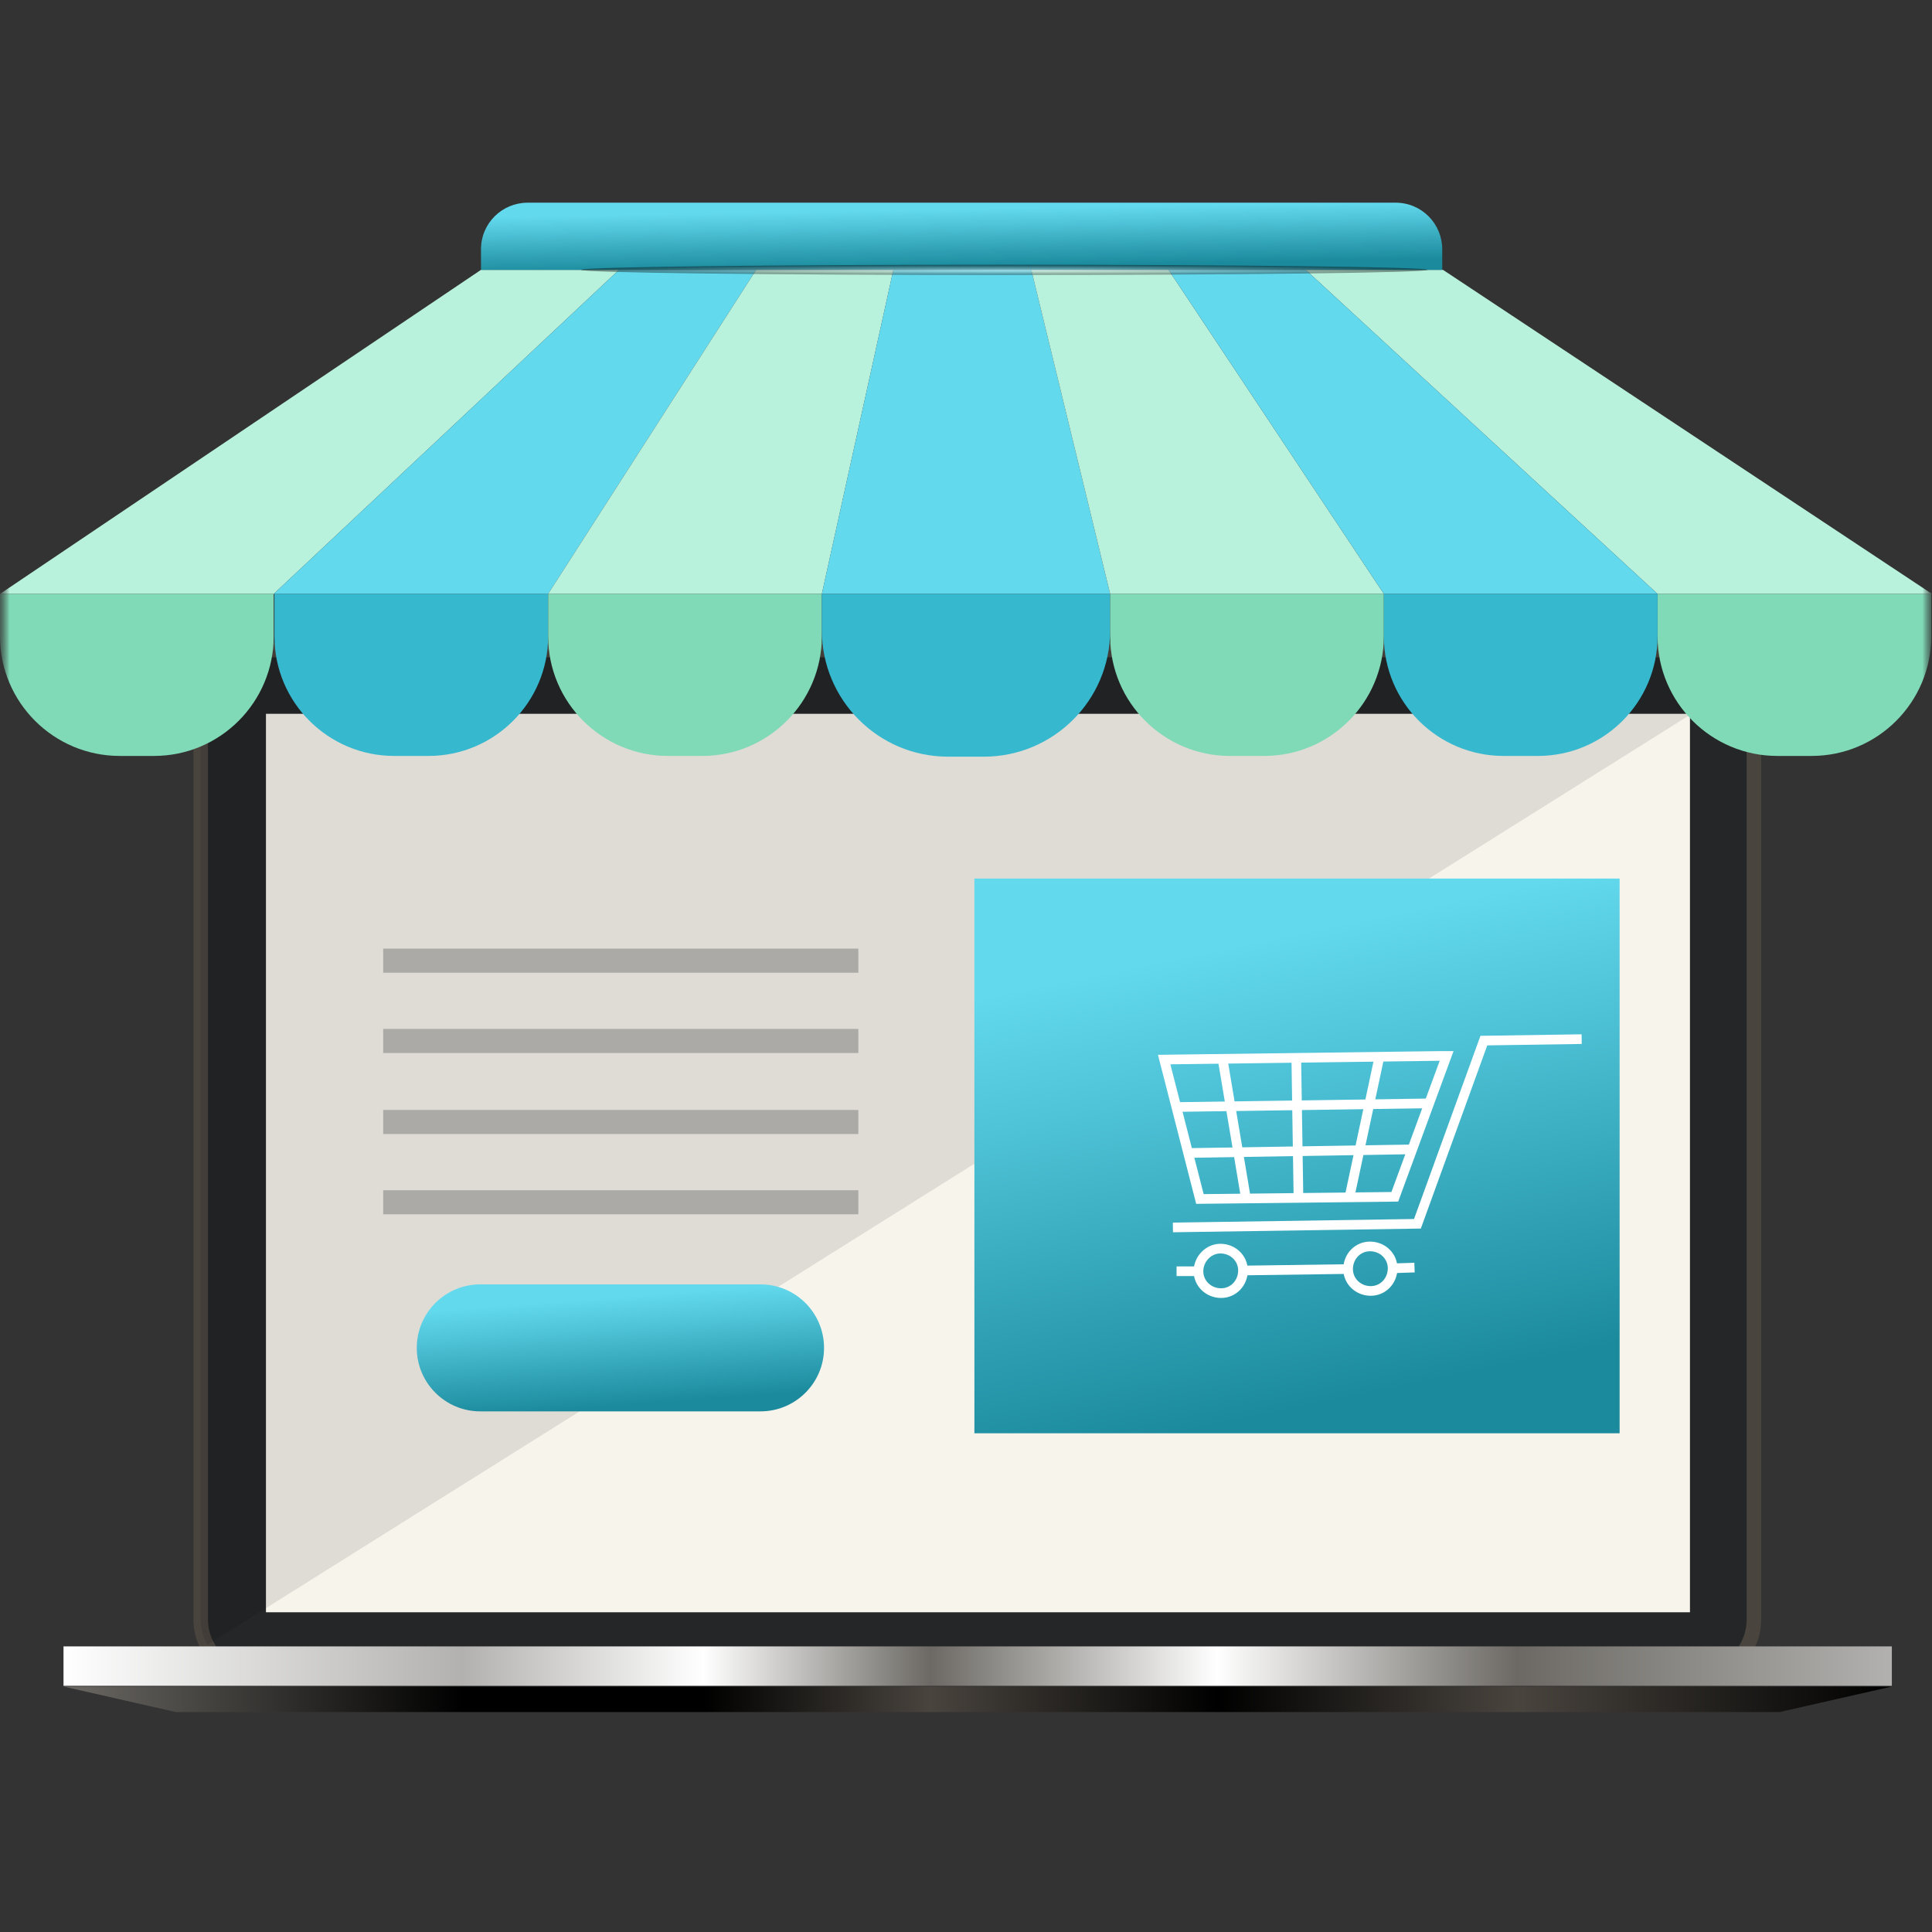 <?xml version="1.0" encoding="UTF-8"?> <svg xmlns="http://www.w3.org/2000/svg" width="100" height="100" viewBox="0 0 100 100" fill="none"><rect x="0" y="0" width="100" height="100" fill="#333333" stroke="none"/><mask id="mask0_3497_19052" style="mask-type:alpha" maskUnits="userSpaceOnUse" x="0" y="0" width="100" height="100"><rect width="100" height="100" fill="#D9D9D9"></rect></mask><g mask="url(#mask0_3497_19052)"><mask id="mask1_3497_19052" style="mask-type:alpha" maskUnits="userSpaceOnUse" x="0" y="0" width="100" height="100"><rect width="100" height="100" fill="#D9D9D9"></rect></mask><g mask="url(#mask1_3497_19052)"><path d="M90.782 36.634V83.82C90.782 85.482 89.422 86.804 87.798 86.804H13.412C12.24 86.804 11.22 86.124 10.729 85.18C10.502 84.764 10.389 84.311 10.389 83.82V36.634C10.389 34.972 11.749 33.649 13.374 33.649H87.76C88.893 33.649 89.875 34.292 90.367 35.198C90.669 35.614 90.782 36.105 90.782 36.634Z" fill="#252628" stroke="#49443E" stroke-width="0.752" stroke-miterlimit="10"></path><path d="M87.472 83.451L87.472 36.946L13.766 36.946L13.766 83.451L87.472 83.451Z" fill="#F7F4EC"></path><path d="M97.922 85.217H3.287V87.257H97.922V85.217Z" fill="url(#paint0_linear_3497_19052)"></path><path d="M92.104 88.617H9.105L3.287 87.295H97.922L92.104 88.617Z" fill="url(#paint1_linear_3497_19052)"></path><path opacity="0.05" d="M51.643 35.236C51.643 35.803 51.19 36.294 50.586 36.294C49.981 36.294 49.528 35.841 49.528 35.236C49.528 34.669 49.981 34.178 50.586 34.178C51.19 34.178 51.643 34.669 51.643 35.236Z" fill="white"></path><path d="M51.114 35.236C51.114 35.538 50.888 35.765 50.586 35.765C50.283 35.765 50.057 35.538 50.057 35.236C50.057 34.934 50.283 34.707 50.586 34.707C50.888 34.707 51.114 34.934 51.114 35.236Z" fill="#252628"></path><path opacity="0.18" d="M50.774 35.236C50.774 35.312 50.699 35.387 50.623 35.387C50.548 35.387 50.472 35.312 50.472 35.236C50.472 35.161 50.548 35.085 50.623 35.085C50.699 35.085 50.774 35.123 50.774 35.236Z" fill="white"></path><path opacity="0.1" d="M90.404 35.161L10.729 85.142C10.502 84.726 10.389 84.273 10.389 83.782V36.634C10.389 34.972 11.749 33.649 13.374 33.649H87.76C88.931 33.612 89.913 34.254 90.404 35.161Z" fill="black"></path><path d="M14.167 30.741H0L24.896 13.967H32.036L14.167 30.741Z" fill="#B9F2DC"></path><path d="M28.372 30.741H14.167L32.036 13.967H39.139L28.372 30.741Z" fill="#63D9EE"></path><path d="M42.539 30.741H28.372L39.139 13.967H46.241L42.539 30.741Z" fill="#B9F2DC"></path><path d="M57.461 30.741H42.539L46.241 13.967H53.381L57.461 30.741Z" fill="#63D9EE"></path><path d="M71.628 30.741H57.462L53.381 13.967H60.484L71.628 30.741Z" fill="#B9F2DC"></path><path d="M100 30.741H85.796L67.586 13.967H74.689L100 30.741Z" fill="#B9F2DC"></path><path d="M85.796 30.741H71.629L60.484 13.967H67.586L85.796 30.741Z" fill="#63D9EE"></path><path d="M14.167 30.741H0V32.932C0 36.37 2.796 39.127 6.196 39.127H7.971C11.409 39.127 14.167 36.332 14.167 32.932V30.741Z" fill="#80DAB7"></path><path d="M28.372 30.741H14.205V32.932C14.205 36.37 17 39.127 20.4 39.127H22.176C25.614 39.127 28.372 36.332 28.372 32.932V30.741V30.741Z" fill="#36B8CF"></path><path d="M42.539 30.741H28.372V32.932C28.372 36.37 31.167 39.127 34.567 39.127H36.343C39.781 39.127 42.539 36.332 42.539 32.932V30.741V30.741Z" fill="#80DAB7"></path><path d="M57.461 30.74H42.539V32.629C42.539 36.218 45.447 39.165 49.074 39.165H50.925C54.514 39.165 57.461 36.256 57.461 32.629V30.74Z" fill="#36B8CF"></path><path d="M71.628 30.741H57.461V32.932C57.461 36.37 60.257 39.127 63.657 39.127H65.433C68.871 39.127 71.628 36.332 71.628 32.932V30.741V30.741Z" fill="#80DAB7"></path><path d="M100 30.74H85.795V32.932C85.795 36.37 88.591 39.127 91.991 39.127H93.767C97.204 39.127 99.962 36.332 99.962 32.932V30.74H100Z" fill="#80DAB7"></path><path d="M85.795 30.74H71.628V32.932C71.628 36.37 74.424 39.127 77.824 39.127H79.6C83.038 39.127 85.795 36.332 85.795 32.932V30.74V30.74Z" fill="#36B8CF"></path><path d="M74.688 13.967H24.896V12.909C24.896 11.549 25.991 10.491 27.314 10.491H72.233C73.593 10.491 74.65 11.587 74.65 12.909V13.967H74.688Z" fill="url(#paint2_linear_3497_19052)"></path><path d="M39.365 73.052H24.858C23.045 73.052 21.572 71.579 21.572 69.766C21.572 67.952 23.045 66.479 24.858 66.479H39.365C41.179 66.479 42.652 67.952 42.652 69.766C42.652 71.579 41.179 73.052 39.365 73.052Z" fill="url(#paint3_linear_3497_19052)"></path><g opacity="0.4"><path d="M44.428 49.101H19.834V50.348H44.428V49.101Z" fill="#606060"></path><path d="M44.428 53.257H19.834V54.503H44.428V53.257Z" fill="#606060"></path><path d="M44.428 57.45H19.834V58.697H44.428V57.45Z" fill="#606060"></path><path d="M44.428 61.606H19.834V62.852H44.428V61.606Z" fill="#606060"></path></g><path d="M83.831 45.474H50.435V74.186H83.831V45.474Z" fill="url(#paint4_linear_3497_19052)"></path><path d="M62.032 65.799H60.899" stroke="white" stroke-width="0.5" stroke-miterlimit="10"></path><path d="M73.215 65.61L72.082 65.648" stroke="white" stroke-width="0.5" stroke-miterlimit="10"></path><path d="M69.777 65.686C69.777 66.328 70.306 66.819 70.948 66.819C71.591 66.819 72.082 66.29 72.082 65.648C72.082 65.006 71.553 64.515 70.911 64.515C70.269 64.515 69.777 65.043 69.777 65.686Z" stroke="white" stroke-width="0.5" stroke-miterlimit="10"></path><path d="M62.033 65.799C62.033 66.441 62.562 66.932 63.204 66.932C63.846 66.932 64.337 66.403 64.337 65.761C64.337 65.119 63.808 64.628 63.166 64.628C62.562 64.628 62.033 65.157 62.033 65.799Z" stroke="white" stroke-width="0.5" stroke-miterlimit="10"></path><path d="M81.867 53.785L76.804 53.861L73.366 63.343L60.71 63.532" stroke="white" stroke-width="0.5" stroke-miterlimit="10"></path><path d="M69.777 65.686L64.337 65.761" stroke="white" stroke-width="0.5" stroke-miterlimit="10"></path><path d="M74.877 54.654H74.613L60.257 54.843L62.108 62.059L72.195 61.946L74.877 54.654Z" stroke="white" stroke-width="0.5" stroke-miterlimit="10"></path><path d="M73.971 57.11L60.937 57.299" stroke="white" stroke-width="0.5" stroke-miterlimit="10"></path><path d="M73.102 59.49L61.503 59.679" stroke="white" stroke-width="0.5" stroke-miterlimit="10"></path><path d="M63.279 54.806L64.488 62.021" stroke="white" stroke-width="0.5" stroke-miterlimit="10"></path><path d="M71.401 54.692L69.853 61.946" stroke="white" stroke-width="0.5" stroke-miterlimit="10"></path><path d="M67.095 54.73L67.208 61.983" stroke="white" stroke-width="0.5" stroke-miterlimit="10"></path><path opacity="0.4" d="M30.072 13.967C30.072 14.118 39.894 14.231 51.983 14.231C64.073 14.231 73.895 14.118 73.895 13.967C73.895 13.816 64.073 13.702 51.983 13.702C39.894 13.702 30.072 13.816 30.072 13.967Z" fill="url(#paint5_radial_3497_19052)"></path></g></g><defs><linearGradient id="paint0_linear_3497_19052" x1="3.296" y1="86.257" x2="97.918" y2="86.257" gradientUnits="userSpaceOnUse"><stop stop-color="white"></stop><stop offset="0.218" stop-color="#B2B1AF"></stop><stop offset="0.35" stop-color="white"></stop><stop offset="0.474" stop-color="#6C6964"></stop><stop offset="0.631" stop-color="white"></stop><stop offset="0.795" stop-color="#6C6964"></stop><stop offset="1" stop-color="#B2B1AF"></stop></linearGradient><linearGradient id="paint1_linear_3497_19052" x1="3.296" y1="87.949" x2="97.918" y2="87.949" gradientUnits="userSpaceOnUse"><stop stop-color="#6C6964"></stop><stop offset="0.218"></stop><stop offset="0.35"></stop><stop offset="0.474" stop-color="#49443E"></stop><stop offset="0.631"></stop><stop offset="0.795" stop-color="#49443E"></stop><stop offset="1"></stop></linearGradient><linearGradient id="paint2_linear_3497_19052" x1="49.806" y1="13.814" x2="49.756" y2="10.829" gradientUnits="userSpaceOnUse"><stop offset="6.8e-07" stop-color="#1B8A9D"></stop><stop offset="1" stop-color="#63D9EE"></stop></linearGradient><linearGradient id="paint3_linear_3497_19052" x1="32.118" y1="72.763" x2="31.7" y2="67.148" gradientUnits="userSpaceOnUse"><stop offset="6.8e-07" stop-color="#1B8A9D"></stop><stop offset="1" stop-color="#63D9EE"></stop></linearGradient><linearGradient id="paint4_linear_3497_19052" x1="67.142" y1="72.923" x2="62.283" y2="49.259" gradientUnits="userSpaceOnUse"><stop offset="6.8e-07" stop-color="#1B8A9D"></stop><stop offset="1" stop-color="#63D9EE"></stop></linearGradient><radialGradient id="paint5_radial_3497_19052" cx="0" cy="0" r="1" gradientUnits="userSpaceOnUse" gradientTransform="translate(51.999 13.979) rotate(180) scale(21.927 0.264)"><stop stop-color="white"></stop><stop offset="0.126" stop-color="#E6E6E6"></stop><stop offset="0.396" stop-color="#A4A4A4"></stop><stop offset="0.784" stop-color="#3C3C3C"></stop><stop offset="1"></stop></radialGradient></defs></svg> 